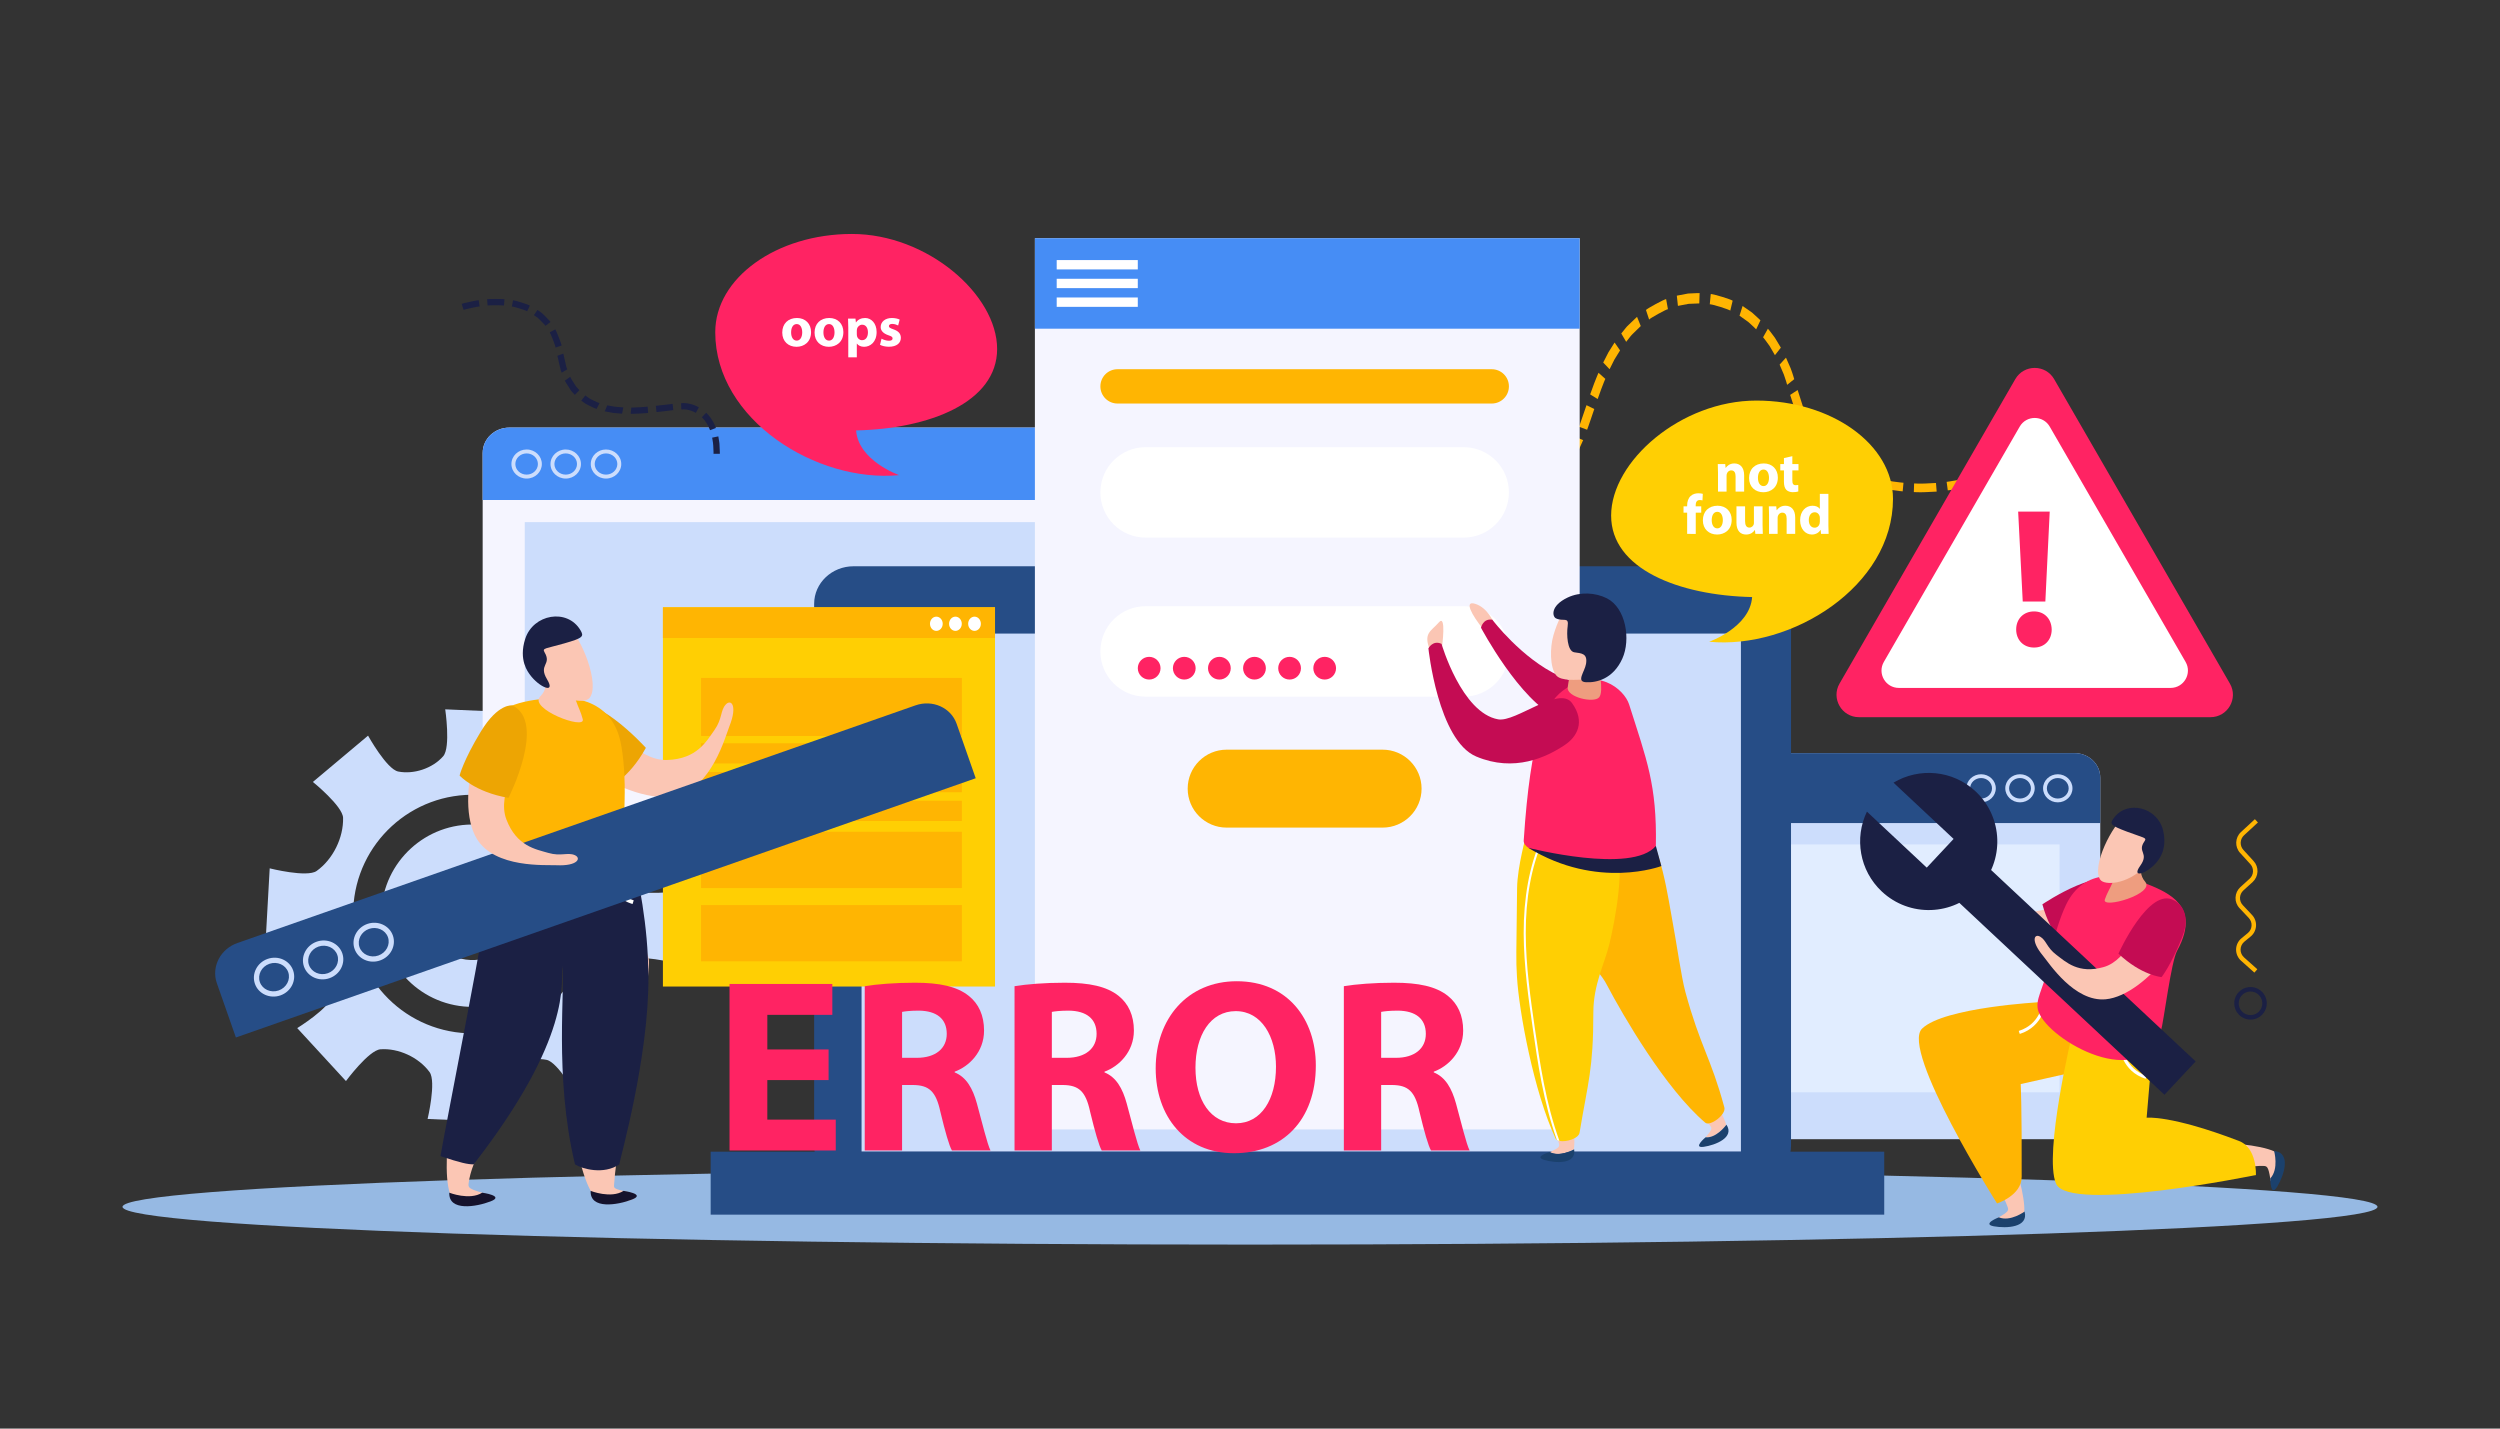 <?xml version="1.0" encoding="utf-8"?>
<!-- Generator: Adobe Illustrator 27.5.0, SVG Export Plug-In . SVG Version: 6.00 Build 0)  -->
<svg version="1.1" id="Layer_1" xmlns="http://www.w3.org/2000/svg" xmlns:xlink="http://www.w3.org/1999/xlink" x="0px" y="0px"
	 viewBox="0 0 700 400" style="enable-background:new 0 0 700 400;" xml:space="preserve">
<rect x="0" y="0" width="700" height="400" fill="#333333" stroke="none"/>
<g>
	<path style="fill:#96B9E3;" d="M665.695,337.913c0,5.842-141.342,10.577-315.695,10.577c-174.354,0-315.695-4.735-315.695-10.577
		c0-5.842,141.341-10.578,315.695-10.578C524.354,327.335,665.695,332.071,665.695,337.913z"/>
	<g>
		<g>
			<g>
				<path style="fill:#CCDDFC;" d="M177.047,248.79c-4.056-3.605-6.204-9.75-5.4-14.951c0.503-3.251,9.655-8.914,9.655-8.914
					l-13.646-14.834c0,0-6.407,8.678-9.681,8.905c-5.009,0.366-10.673-2.208-13.721-6.388c-1.937-2.66,0.569-13.125,0.569-13.125
					l-20.16-0.87c0,0,1.574,10.657-0.561,13.123c-2.977,3.423-8.277,5.155-12.606,4.291c-3.225-0.643-8.44-10.048-8.44-10.048
					L87.61,218.946c0,0,8.365,6.775,8.451,10.051c0.137,5.506-2.787,11.582-7.404,14.871c-2.68,1.911-13.143-0.732-13.143-0.732
					l-1.125,20.14c0,0,10.648-1.456,13.093,0.72c4.053,3.629,6.209,9.769,5.397,14.964c-0.5,3.249-9.656,8.912-9.656,8.912
					l13.643,14.827c0,0,6.402-8.672,9.68-8.898c4.996-0.358,10.683,2.219,13.732,6.383c1.934,2.67-0.552,13.126-0.552,13.126
					l20.144,0.866c0,0-1.6-10.649,0.548-13.118c2.981-3.415,8.295-5.162,12.628-4.296c3.208,0.66,8.436,10.059,8.436,10.059
					l15.436-12.969c0,0-8.354-6.779-8.448-10.06c-0.128-5.5,2.792-11.568,7.413-14.869c2.684-1.897,13.139,0.747,13.139,0.747
					l1.113-20.139C190.133,249.529,179.497,250.972,177.047,248.79z M130.84,289.315c-18.428-0.797-32.734-16.385-31.93-34.813
					c0.799-18.434,16.379-32.727,34.816-31.938c18.412,0.805,32.733,16.385,31.918,34.82
					C164.862,275.81,149.273,290.105,130.84,289.315z"/>
			</g>
			<g>
				<path style="fill:#CCDDFC;" d="M133.385,230.89c-14.088-0.604-26.002,10.316-26.605,24.412
					c-0.609,14.084,10.316,25.986,24.391,26.601c14.096,0.609,26.006-10.317,26.616-24.407
					C158.397,243.412,147.471,231.503,133.385,230.89z M131.715,268.802c-7.108-0.309-12.621-6.313-12.327-13.421
					c0.321-7.104,6.323-12.599,13.423-12.299c7.111,0.306,12.615,6.31,12.311,13.419
					C144.825,263.61,138.814,269.106,131.715,268.802z"/>
			</g>
		</g>
		<g>
			<g>
				<path style="fill:#CCDDFC;" d="M588.074,312.12c0,3.788-3.224,6.862-7.217,6.862H422.12c-3.999,0-7.222-3.074-7.222-6.862
					v-94.389c0-3.789,3.223-6.857,7.222-6.857h158.737c3.993,0,7.217,3.068,7.217,6.857V312.12z"/>
			</g>
			<g>
				<path style="fill:#264D86;" d="M580.857,210.874H422.12c-3.999,0-7.222,3.068-7.222,6.857v12.729h173.176v-12.729
					C588.074,213.942,584.851,210.874,580.857,210.874z"/>
			</g>
			<g>
				<path style="fill:#CCDDFC;" d="M554.711,224.659c-2.281,0-4.132-1.766-4.132-3.933c0-2.169,1.851-3.937,4.132-3.937
					c2.27,0,4.116,1.768,4.116,3.937C558.827,222.893,556.98,224.659,554.711,224.659z M554.711,217.854
					c-1.693,0-3.07,1.29-3.07,2.872c0,1.579,1.377,2.866,3.07,2.866c1.683,0,3.051-1.287,3.051-2.866
					C557.762,219.145,556.394,217.854,554.711,217.854z"/>
			</g>
			<g>
				<path style="fill:#CCDDFC;" d="M565.6,224.659c-2.266,0-4.121-1.766-4.121-3.933c0-2.169,1.855-3.937,4.121-3.937
					c2.275,0,4.121,1.768,4.121,3.937C569.721,222.893,567.875,224.659,565.6,224.659z M565.6,217.854
					c-1.678,0-3.051,1.29-3.051,2.872c0,1.579,1.373,2.866,3.051,2.866c1.693,0,3.061-1.287,3.061-2.866
					C568.66,219.145,567.293,217.854,565.6,217.854z"/>
			</g>
			<g>
				<path style="fill:#CCDDFC;" d="M576.178,224.659c-2.275,0-4.117-1.766-4.117-3.933c0-2.169,1.842-3.937,4.117-3.937
					c2.266,0,4.117,1.768,4.117,3.937C580.295,222.893,578.443,224.659,576.178,224.659z M576.178,217.854
					c-1.688,0-3.055,1.29-3.055,2.872c0,1.579,1.367,2.866,3.055,2.866c1.678,0,3.051-1.287,3.051-2.866
					C579.229,219.145,577.855,217.854,576.178,217.854z"/>
			</g>
			<rect x="424.707" y="236.44" style="fill:#E1EDFF;" width="151.979" height="69.399"/>
		</g>
		<g>
			<g>
				<path style="fill:#F5F5FF;" d="M135.146,224.518c0,3.92,3.332,7.104,7.468,7.104H306.9c4.142,0,7.474-3.184,7.474-7.104v-97.689
					c0-3.922-3.332-7.099-7.474-7.099H142.614c-4.136,0-7.468,3.177-7.468,7.099V224.518z"/>
			</g>
			<g>
				<path style="fill:#468DF5;" d="M142.614,119.73H306.9c4.142,0,7.474,3.177,7.474,7.099v13.173H135.146v-13.173
					C135.146,122.907,138.478,119.73,142.614,119.73z"/>
			</g>
			<g>
				<path style="fill:#CCDDFC;" d="M165.415,129.929c0-2.246,1.91-4.073,4.26-4.073c2.36,0,4.275,1.827,4.275,4.073
					c0,2.242-1.915,4.07-4.275,4.07C167.325,133.999,165.415,132.171,165.415,129.929z M166.515,129.929
					c0,1.635,1.417,2.966,3.159,2.966c1.753,0,3.179-1.331,3.179-2.966c0-1.639-1.427-2.973-3.179-2.973
					C167.932,126.956,166.515,128.29,166.515,129.929z"/>
			</g>
			<g>
				<path style="fill:#CCDDFC;" d="M154.135,129.929c0-2.246,1.915-4.073,4.27-4.073c2.345,0,4.265,1.827,4.265,4.073
					c0,2.242-1.92,4.07-4.265,4.07C156.051,133.999,154.135,132.171,154.135,129.929z M155.236,129.929
					c0,1.635,1.417,2.966,3.169,2.966c1.737,0,3.159-1.331,3.159-2.966c0-1.639-1.422-2.973-3.159-2.973
					C156.653,126.956,155.236,128.29,155.236,129.929z"/>
			</g>
			<g>
				<path style="fill:#CCDDFC;" d="M143.197,129.929c0-2.246,1.91-4.073,4.26-4.073c2.355,0,4.26,1.827,4.26,4.073
					c0,2.242-1.905,4.07-4.26,4.07C145.107,133.999,143.197,132.171,143.197,129.929z M144.297,129.929
					c0,1.635,1.417,2.966,3.159,2.966c1.743,0,3.159-1.331,3.159-2.966c0-1.639-1.417-2.973-3.159-2.973
					C145.714,126.956,144.297,128.29,144.297,129.929z"/>
			</g>
			<rect x="146.934" y="146.193" style="fill:#CCDDFC;" width="157.296" height="71.825"/>
		</g>
		<g>
			<g>
				<g>
					<g>
						<path style="fill:#FFB502;" d="M545.06,134.919l0.317,2.389c-0.005,0.01,1.583-0.204,3.147-0.504
							c1.567-0.271,3.178-0.702,3.178-0.702l-0.672-2.318c0,0-1.433,0.373-2.949,0.647
							C546.58,134.712,545.06,134.919,545.06,134.919z"/>
					</g>
				</g>
				<g>
					<g>
						<path style="fill:#FFB502;" d="M535.95,135.362l-0.078,2.42c0,0,1.599,0.099,3.204,0.02c1.59-0.067,3.196-0.156,3.196-0.156
							l-0.199-2.414c0,0-1.528,0.089-3.061,0.156C537.479,135.458,535.95,135.362,535.95,135.362z"/>
					</g>
				</g>
				<g>
					<g>
						<path style="fill:#FFB502;" d="M526.964,134.191l-0.563,2.356c0,0,1.579,0.316,3.159,0.639
							c1.58,0.261,3.192,0.392,3.192,0.392l0.225-2.407c0,0-1.523-0.128-3.026-0.36
							C528.448,134.504,526.964,134.191,526.964,134.191z"/>
					</g>
				</g>
				<g>
					<g>
						<path style="fill:#FFB502;" d="M518.624,130.996l-1.221,2.092c0,0,1.464,0.702,2.927,1.406c0.708,0.393,1.476,0.66,2.066,0.83
							c0.577,0.188,0.968,0.315,0.968,0.315l0.777-2.29c0.035-0.054-1.481-0.34-2.822-1.052
							C519.974,131.65,518.624,130.996,518.624,130.996z"/>
					</g>
				</g>
				<g>
					<g>
						<path style="fill:#FFB502;" d="M511.603,125.468l-1.768,1.68c0,0,1.168,1.107,2.35,2.227c1.119,1.199,2.611,1.916,2.561,1.982
							l1.406-1.975c0.053-0.053-1.355-0.711-2.388-1.835C512.684,126.508,511.603,125.468,511.603,125.468z"/>
					</g>
				</g>
				<g>
					<g>
						<path style="fill:#FFB502;" d="M506.619,118.068l-2.154,1.096c0,0,0.73,1.446,1.468,2.89c0.956,1.302,1.915,2.61,1.915,2.61
							l1.906-1.483c0,0-0.891-1.208-1.78-2.433C507.296,119.408,506.619,118.068,506.619,118.068z"/>
					</g>
				</g>
				<g>
					<g>
						<polygon style="fill:#FFB502;" points="503.337,109.201 501.245,110.578 503.094,116.325 505.316,115.378 						"/>
					</g>
				</g>
			</g>
			<g>
				<g>
					<g>
						<path style="fill:#FFB502;" d="M500.072,100.146l-1.781,1.951c0,0,0.595,1.39,1.186,2.775c0.525,1.412,0.92,2.879,0.92,2.879
							l1.983-1.581c0,0-0.426-1.567-1.011-3.075C500.723,101.621,500.072,100.146,500.072,100.146z"/>
					</g>
				</g>
				<g>
					<g>
						<path style="fill:#FFB502;" d="M495.014,92.035l-1.351,2.401c0,0,0.954,1.162,1.806,2.408
							c0.756,1.309,1.512,2.608,1.512,2.608l1.658-2.106c0,0-0.838-1.388-1.663-2.767C496.064,93.271,495.014,92.035,495.014,92.035
							z"/>
					</g>
				</g>
				<g>
					<g>
						<path style="fill:#FFB502;" d="M487.924,85.678l-0.86,2.718c0,0,1.241,0.869,2.457,1.752c1.139,0.983,2.202,2.071,2.202,2.071
							l1.202-2.525c0,0-1.154-1.125-2.354-2.176C489.243,86.596,487.924,85.678,487.924,85.678z"/>
					</g>
				</g>
				<g>
					<g>
						<path style="fill:#FFB502;" d="M479.006,82.366l-0.27,2.87c0.053-0.283,5.836,1.523,5.734,1.767l0.666-2.775
							C485.24,83.977,479.072,82.082,479.006,82.366z"/>
					</g>
				</g>
				<g>
					<g>
						<path style="fill:#FFB502;" d="M469.507,82.788l0.313,2.858c0,0,1.483-0.287,2.97-0.568c1.511-0.073,3.013-0.121,3.013-0.121
							l0.087-2.892c0,0-1.624,0.021-3.222,0.123C471.082,82.501,469.507,82.788,469.507,82.788z"/>
					</g>
				</g>
				<g>
					<g>
						<path style="fill:#FFB502;" d="M460.875,86.812l0.881,2.672c-0.116-0.171,5.158-3.122,5.271-2.885l-0.504-2.816
							C466.406,83.53,460.754,86.619,460.875,86.812z"/>
					</g>
				</g>
				<g>
					<g>
						<path style="fill:#FFB502;" d="M453.955,93.377l1.377,2.339c0,0,0.238-0.29,0.575-0.739c0.375-0.436,0.782-1.081,1.348-1.573
							c1.085-1.06,2.161-2.112,2.161-2.112l-1.047-2.583c0,0-1.157,1.115-2.322,2.225c-0.616,0.528-1.068,1.196-1.459,1.658
							C454.211,93.064,453.955,93.377,453.955,93.377z"/>
					</g>
				</g>
			</g>
			<g>
				<g>
					<g>
						<path style="fill:#FFB502;" d="M448.9,101.509l1.78,1.875c0,0,0.69-1.346,1.347-2.694c0.79-1.295,1.589-2.578,1.589-2.578
							l-1.532-2.206c0,0-0.856,1.368-1.716,2.732C449.64,100.071,448.9,101.509,448.9,101.509z"/>
					</g>
				</g>
				<g>
					<g>
						<path style="fill:#FFB502;" d="M445.245,110.433l2.102,1.298c0,0,0.513-1.429,1.024-2.844c0.513-1.425,1.12-2.806,1.12-2.806
							l-1.91-1.702c0,0-0.664,1.487-1.225,3.006C445.801,108.914,445.245,110.433,445.245,110.433z"/>
					</g>
				</g>
				<g>
					<g>
						<path style="fill:#FFB502;" d="M442.129,119.493l2.261,0.836c0,0,0.561-1.491,1.03-2.921c0.493-1.445,0.979-2.881,0.979-2.881
							l-2.179-1.077c0,0-0.521,1.521-1.047,3.048C442.666,118.046,442.129,119.493,442.129,119.493z"/>
					</g>
				</g>
				<g>
					<g>
						<path style="fill:#FFB502;" d="M438.351,127.736l2.049,1.271c0,0,0.843-1.4,1.567-2.846c0.665-1.467,1.315-2.926,1.315-2.926
							l-2.231-0.921c0,0-0.625,1.401-1.241,2.786C439.123,126.453,438.351,127.736,438.351,127.736z"/>
					</g>
				</g>
				<g>
					<g>
						<path style="fill:#FFB502;" d="M432.377,134.07l1.35,2.021c0.204,0.262,5.1-4.254,4.842-4.463l-1.902-1.51
							C436.883,130.33,432.558,134.325,432.377,134.07z"/>
					</g>
				</g>
				<g>
					<g>
						<path style="fill:#FFB502;" d="M424.213,137.144l0.41,2.38c0,0,1.589-0.335,3.194-0.657c1.546-0.561,3.079-1.189,3.079-1.189
							l-1.013-2.196c0,0-1.362,0.534-2.739,1.064C425.673,136.839,424.213,137.144,424.213,137.144z"/>
					</g>
				</g>
				<g>
					<g>
						<path style="fill:#FFB502;" d="M415.211,137.438l-0.148,2.415c0,0,1.589,0.095,3.185,0.19
							c1.607-0.086,3.222-0.169,3.222-0.169l-0.182-2.41c0,0-1.512,0.088-3.021,0.165
							C416.743,137.533,415.211,137.438,415.211,137.438z"/>
					</g>
				</g>
			</g>
		</g>
		<g>
			<path style="fill:#264D86;" d="M501.486,320.771c0,5.804-4.938,10.505-11.024,10.505H238.988
				c-6.086,0-11.028-4.701-11.028-10.505V169.075c0-5.811,4.942-10.52,11.028-10.52h251.474c6.086,0,11.024,4.71,11.024,10.52
				V320.771z"/>
			<rect x="241.237" y="177.402" style="fill:#CCDDFC;" width="246.221" height="145.065"/>
			<rect x="198.986" y="322.468" style="fill:#264D86;" width="328.599" height="17.635"/>
		</g>
		<g>
			<g>
				<g>
					<g>
						<g>
							<path style="fill:#1B2044;" d="M134.286,85.813l-0.254-1.755c-0.025-0.108-4.746,0.918-4.763,1.028l0.538,1.679
								C129.741,86.688,134.271,85.704,134.286,85.813z"/>
						</g>
					</g>
					<g>
						<g>
							<path style="fill:#1B2044;" d="M141.108,85.547l0.153-1.758c-0.005-0.1-4.877-0.127-4.872,0.014l0.138,1.754
								C136.527,85.43,141.124,85.463,141.108,85.547z"/>
						</g>
					</g>
					<g>
						<g>
							<path style="fill:#1B2044;" d="M147.598,87.188l0.748-1.605c0.063-0.188-4.676-1.675-4.711-1.478l-0.314,1.733
								C143.372,85.669,147.675,87.019,147.598,87.188z"/>
						</g>
					</g>
					<g>
						<g>
							<path style="fill:#1B2044;" d="M152.725,91.24l1.414-1.073c0.044-0.039-0.806-0.953-1.707-1.841
								c-0.831-0.947-1.996-1.502-1.951-1.549l-0.984,1.472c-0.044,0.045,0.997,0.523,1.732,1.369
								C152.016,90.404,152.782,91.196,152.725,91.24z"/>
						</g>
					</g>
					<g>
						<g>
							<path style="fill:#1B2044;" d="M155.538,97.327l1.682-0.565c0.224,0.02-1.644-4.594-1.746-4.545l-1.547,0.846
								C154.009,93.016,155.711,97.192,155.538,97.327z"/>
						</g>
					</g>
					<g>
						<g>
							<path style="fill:#1B2044;" d="M157.277,104.353l1.547-0.926c0,0-0.115-0.26-0.244-0.671c-0.096-0.41-0.217-0.97-0.345-1.525
								c-0.249-1.116-0.505-2.235-0.505-2.235l-1.669,0.621c0,0,0.282,1.195,0.556,2.381c0.136,0.599,0.282,1.195,0.39,1.64
								C157.143,104.078,157.277,104.353,157.277,104.353z"/>
						</g>
					</g>
					<g>
						<g>
							<path style="fill:#1B2044;" d="M160.973,110.573l1.253-1.335c0.05-0.04-0.883-0.749-1.413-1.778
								c-0.62-0.965-1.209-1.932-1.165-1.956l-1.47,1.067c-0.064,0.035,0.588,1.074,1.259,2.101
								C160.012,109.774,161.017,110.532,160.973,110.573z"/>
						</g>
					</g>
				</g>
				<g>
					<g>
						<g>
							<path style="fill:#1B2044;" d="M167.032,114.492l0.844-1.623c-0.013,0.045-1.061-0.4-2.084-0.915
								c-1.049-0.453-1.885-1.277-1.904-1.228l-1.138,1.445c0.019-0.048,0.92,0.832,2.039,1.32
								C165.895,114.051,167.02,114.541,167.032,114.492z"/>
						</g>
					</g>
					<g>
						<g>
							<path style="fill:#1B2044;" d="M174.186,115.828l0.352-1.754c0,0-1.131-0.094-2.269-0.183
								c-1.119-0.197-2.238-0.396-2.238-0.396l-0.703,1.683c0,0,1.202,0.229,2.411,0.443
								C172.965,115.728,174.186,115.828,174.186,115.828z"/>
						</g>
					</g>
					<g>
						<g>
							<path style="fill:#1B2044;" d="M181.481,115.617l-0.135-1.764c0,0-1.157,0.127-2.289,0.179
								c-1.137,0.084-2.288,0.077-2.288,0.077l-0.179,1.768c0,0,1.227,0.005,2.455-0.079
								C180.285,115.748,181.481,115.617,181.481,115.617z"/>
						</g>
					</g>
					<g>
						<g>
							<polygon style="fill:#1B2044;" points="188.52,114.844 188.34,113.083 183.623,113.631 183.827,115.382 							"/>
						</g>
					</g>
					<g>
						<g>
							<path style="fill:#1B2044;" d="M194.836,115.603l0.85-1.552c0,0-1.118-0.664-2.39-0.946c-0.634-0.15-1.28-0.256-1.841-0.249
								c-0.46,0.02-0.76,0.038-0.76,0.038l0.083,1.769c0,0,0.282-0.022,0.716-0.041c0.325-0.01,0.843,0.073,1.368,0.194
								C193.909,115.049,194.836,115.603,194.836,115.603z"/>
						</g>
					</g>
					<g>
						<g>
							<path style="fill:#1B2044;" d="M198.813,120.45l1.655-0.622c0,0-0.127-0.291-0.306-0.723
								c-0.166-0.451-0.467-1.014-0.819-1.55c-0.659-1.107-1.61-2.002-1.61-2.002l-1.228,1.286c0,0,0.793,0.721,1.343,1.661
								C198.467,119.383,198.78,120.477,198.813,120.45z"/>
						</g>
					</g>
					<g>
						<g>
							<path style="fill:#1B2044;" d="M199.778,127.055l1.765,0.019c0,0,0.038-0.296,0-0.756c-0.025-0.458-0.051-1.075-0.077-1.688
								c0-0.607-0.153-1.218-0.211-1.679c-0.077-0.46-0.122-0.767-0.122-0.767l-1.732,0.358c0,0,0.046,0.277,0.115,0.693
								c0.052,0.425,0.192,0.962,0.192,1.537c0.033,0.568,0.059,1.139,0.071,1.566C199.816,126.768,199.778,127.055,199.778,127.055
								z"/>
						</g>
					</g>
				</g>
			</g>
		</g>
		<g>
			<rect x="289.77" y="66.707" style="fill:#F5F5FF;" width="152.537" height="249.533"/>
			<rect x="289.77" y="66.707" style="fill:#468DF5;" width="152.537" height="25.328"/>
			<path style="fill:#FFFFFF;" d="M422.497,137.86c0,7.002-5.669,12.671-12.672,12.671h-89.061c-6.99,0-12.656-5.669-12.656-12.671
				l0,0c0-6.979,5.665-12.648,12.656-12.648h89.061C416.828,125.212,422.497,130.881,422.497,137.86L422.497,137.86z"/>
			<path style="fill:#FFFFFF;" d="M422.497,182.396c0,6.994-5.669,12.667-12.672,12.667h-89.061c-6.99,0-12.656-5.673-12.656-12.667
				l0,0c0-6.991,5.665-12.66,12.656-12.66h89.061C416.828,169.736,422.497,175.405,422.497,182.396L422.497,182.396z"/>
			<path style="fill:#FFB502;" d="M398.041,220.824c0,6.032-4.891,10.907-10.914,10.907h-43.665
				c-6.023,0-10.911-4.875-10.911-10.907l0,0c0-6.037,4.888-10.917,10.911-10.917h43.665
				C393.15,209.907,398.041,214.787,398.041,220.824L398.041,220.824z"/>
			<path style="fill:#FFB502;" d="M422.497,108.187c0,2.651-2.154,4.804-4.814,4.804H312.912c-2.658,0-4.804-2.152-4.804-4.804l0,0
				c0-2.66,2.146-4.806,4.804-4.806h104.771C420.343,103.381,422.497,105.526,422.497,108.187L422.497,108.187z"/>
			<rect x="295.876" y="72.82" style="fill:#FFFFFF;" width="22.706" height="2.617"/>
			<rect x="295.876" y="78.059" style="fill:#FFFFFF;" width="22.706" height="2.616"/>
			<rect x="295.876" y="83.295" style="fill:#FFFFFF;" width="22.706" height="2.623"/>
			<path style="fill:#FF2363;" d="M324.951,187.1c0,1.753-1.427,3.177-3.181,3.177c-1.76,0-3.188-1.424-3.188-3.177
				c0-1.762,1.428-3.186,3.188-3.186C323.524,183.914,324.951,185.338,324.951,187.1z"/>
			<path style="fill:#FF2363;" d="M334.78,187.1c0,1.753-1.427,3.177-3.184,3.177c-1.758,0-3.185-1.424-3.185-3.177
				c0-1.762,1.427-3.186,3.185-3.186C333.353,183.914,334.78,185.338,334.78,187.1z"/>
			<path style="fill:#FF2363;" d="M344.61,187.1c0,1.753-1.424,3.177-3.177,3.177c-1.766,0-3.192-1.424-3.192-3.177
				c0-1.762,1.427-3.186,3.192-3.186C343.186,183.914,344.61,185.338,344.61,187.1z"/>
			<path style="fill:#FF2363;" d="M354.443,187.1c0,1.753-1.428,3.177-3.189,3.177c-1.761,0-3.192-1.424-3.192-3.177
				c0-1.762,1.431-3.186,3.192-3.186C353.016,183.914,354.443,185.338,354.443,187.1z"/>
			<path style="fill:#FF2363;" d="M364.269,187.1c0,1.753-1.423,3.177-3.185,3.177c-1.762,0-3.186-1.424-3.186-3.177
				c0-1.762,1.424-3.186,3.186-3.186C362.846,183.914,364.269,185.338,364.269,187.1z"/>
			<path style="fill:#FF2363;" d="M374.094,187.1c0,1.753-1.428,3.177-3.181,3.177c-1.761,0-3.185-1.424-3.185-3.177
				c0-1.762,1.424-3.186,3.185-3.186C372.666,183.914,374.094,185.338,374.094,187.1z"/>
		</g>
		<g>
			<g>
				<path style="fill:#FFCF03;" d="M530.037,139.68c0-15.195-17.133-27.519-38.256-27.519c-21.129,0-40.664,17.01-40.664,32.205
					c0,14.911,18.899,22.358,39.478,22.811c-0.59,8.488-12.039,12.514-12.039,12.514C501.58,181.901,530.037,164.24,530.037,139.68z
					"/>
			</g>
			<g>
				<path style="fill:#FFFFFF;" d="M481.041,132.397c0-0.96-0.031-1.779-0.064-2.46h2.084l0.11,1.057h0.047
					c0.314-0.489,1.101-1.23,2.383-1.23c1.58,0,2.76,1.044,2.76,3.314v4.575h-2.399v-4.276c0-0.994-0.344-1.67-1.209-1.67
					c-0.668,0-1.063,0.457-1.22,0.898c-0.064,0.145-0.095,0.379-0.095,0.6v4.448h-2.398V132.397z"/>
				<path style="fill:#FFFFFF;" d="M497.799,133.71c0,2.823-1.998,4.119-4.066,4.119c-2.258,0-3.995-1.485-3.995-3.977
					c0-2.494,1.645-4.089,4.121-4.089C496.226,129.764,497.799,131.391,497.799,133.71z M492.223,133.788
					c0,1.325,0.543,2.32,1.573,2.32c0.928,0,1.525-0.931,1.525-2.32c0-1.152-0.441-2.319-1.525-2.319
					C492.639,131.469,492.223,132.654,492.223,133.788z"/>
				<path style="fill:#FFFFFF;" d="M501.855,127.729v2.208h1.722v1.77h-1.722v2.792c0,0.929,0.229,1.354,0.951,1.354
					c0.3,0,0.534-0.029,0.707-0.06l0.018,1.812c-0.315,0.128-0.881,0.206-1.565,0.206c-0.771,0-1.415-0.266-1.802-0.662
					c-0.44-0.458-0.659-1.198-0.659-2.288v-3.154h-1.021v-1.77h1.021v-1.672L501.855,127.729z"/>
				<path style="fill:#FFFFFF;" d="M472.402,149.491v-5.947h-1.015v-1.767h1.015v-0.301c0-0.93,0.279-1.953,0.973-2.588
					c0.603-0.569,1.439-0.77,2.131-0.77c0.541,0,0.95,0.06,1.28,0.155l-0.093,1.848c-0.205-0.062-0.457-0.108-0.771-0.108
					c-0.795,0-1.123,0.614-1.123,1.37v0.395h1.548v1.767h-1.533v5.947H472.402z"/>
				<path style="fill:#FFFFFF;" d="M484.871,145.549c0,2.823-2.006,4.12-4.075,4.12c-2.255,0-3.993-1.484-3.993-3.977
					c0-2.496,1.643-4.088,4.12-4.088C483.289,141.605,484.871,143.228,484.871,145.549z M479.28,145.627
					c0,1.327,0.549,2.319,1.579,2.319c0.928,0,1.534-0.929,1.534-2.319c0-1.152-0.448-2.319-1.534-2.319
					C479.705,143.308,479.28,144.493,479.28,145.627z"/>
				<path style="fill:#FFFFFF;" d="M493.521,147.018c0,1.01,0.031,1.829,0.063,2.474h-2.085l-0.109-1.087h-0.047
					c-0.307,0.473-1.03,1.265-2.423,1.265c-1.556,0-2.712-0.979-2.712-3.364v-4.527h2.414v4.15c0,1.121,0.37,1.797,1.202,1.797
					c0.662,0,1.04-0.458,1.196-0.836c0.064-0.143,0.079-0.33,0.079-0.521v-4.59h2.422V147.018z"/>
				<path style="fill:#FFFFFF;" d="M495.33,144.236c0-0.96-0.032-1.781-0.056-2.459h2.074l0.112,1.056h0.046
					c0.323-0.489,1.109-1.229,2.391-1.229c1.572,0,2.761,1.043,2.761,3.313v4.573h-2.399v-4.275c0-0.994-0.346-1.672-1.21-1.672
					c-0.669,0-1.063,0.46-1.219,0.899c-0.063,0.144-0.095,0.379-0.095,0.599v4.449h-2.405V144.236z"/>
				<path style="fill:#FFFFFF;" d="M511.952,138.29v8.9c0,0.865,0.031,1.783,0.063,2.301h-2.132l-0.102-1.134h-0.032
					c-0.495,0.869-1.431,1.311-2.422,1.311c-1.824,0-3.294-1.563-3.294-3.964c-0.016-2.6,1.611-4.1,3.452-4.1
					c0.942,0,1.69,0.329,2.037,0.867h0.031v-4.182H511.952z M509.555,145.042c0-0.124-0.017-0.298-0.031-0.424
					c-0.142-0.646-0.661-1.184-1.401-1.184c-1.092,0-1.657,0.977-1.657,2.192c0,1.309,0.644,2.129,1.643,2.129
					c0.691,0,1.242-0.473,1.384-1.149c0.047-0.174,0.064-0.349,0.064-0.552V145.042z"/>
			</g>
		</g>
		<g>
			<g>
				<g>
					<path style="fill:#1B2044;" d="M625.591,280.987c-0.039-2.513,1.986-4.581,4.5-4.611c2.5-0.037,4.58,1.979,4.607,4.493
						c0.034,2.514-1.985,4.586-4.493,4.616C627.69,285.52,625.625,283.499,625.591,280.987z M633.448,280.887
						c-0.027-1.819-1.525-3.283-3.345-3.264c-1.824,0.026-3.289,1.53-3.262,3.35c0.021,1.818,1.523,3.282,3.35,3.253
						C632.009,284.206,633.468,282.711,633.448,280.887z"/>
				</g>
			</g>
		</g>
		<g>
			<g>
				<g>
					<path style="fill:#FFB502;" d="M631.368,229.37l0.85,0.923l-3.906,3.607c-1.156,1.073-1.235,2.905-0.167,4.069l2.87,3.135
						c0.748,0.819,1.129,1.876,1.082,2.982c-0.054,1.103-0.534,2.123-1.345,2.871l-2.612,2.371c-0.569,0.528-0.91,1.243-0.938,2.021
						c-0.033,0.78,0.247,1.521,0.782,2.09l2.588,2.749c0.789,0.842,1.19,1.945,1.117,3.094c-0.074,1.145-0.615,2.214-1.498,2.936
						l-1.779,1.461c-0.648,0.541-1.036,1.326-1.049,2.162c-0.019,0.85,0.334,1.655,0.963,2.22l3.729,3.33l-0.835,0.936l-3.731-3.333
						c-0.901-0.806-1.402-1.967-1.383-3.177c0.032-1.206,0.582-2.338,1.51-3.099l1.779-1.471c0.615-0.508,0.99-1.237,1.043-2.043
						c0.054-0.805-0.227-1.581-0.775-2.163l-2.587-2.75c-0.771-0.807-1.171-1.876-1.124-2.99c0.047-1.12,0.523-2.142,1.344-2.904
						l2.608-2.367c0.567-0.525,0.902-1.233,0.935-1.999c0.033-0.772-0.227-1.512-0.749-2.079l-2.868-3.143
						c-1.531-1.672-1.418-4.285,0.241-5.829L631.368,229.37z"/>
				</g>
			</g>
		</g>
		<g>
			<g>
				<g>
					<g>
						<g>
							<path style="fill:#FBC6B4;" d="M477.544,318.462c1.934-2.202,1.855-2.537,1.316-3.244c-0.459-0.613-1.002-1.194-1.608-1.776
								l4.263-2.596c0.865,1.561,1.519,2.973,1.836,4.133C483.033,315.384,480.523,318.68,477.544,318.462z"/>
						</g>
					</g>
					<g>
						<g>
							<path style="fill:#1B416D;" d="M483.351,314.978c0.004-0.044,0.044-0.082,0.044-0.082c2.414,3.604-3.103,5.743-6.339,6.212
								c-3.24,0.464,0.488-2.647,0.488-2.647C480.523,318.68,483.033,315.384,483.351,314.978z"/>
						</g>
					</g>
				</g>
				<g>
					<g>
						<path style="fill:#FFB502;" d="M482.815,310.06c0.579,2.076-4.037,5.397-5.335,4.297
							c-11.142-9.463-23.059-30.065-27.502-38.49c-0.2-0.374-0.397-0.721-0.578-1.042c-2.218-3.634-3.491-2.882-11.024-19.706
							c-2.45-5.431-3.925-14.949-3.925-14.949l7.478-3.09l17.205-7.235c5.969,5.686,7.986,22.128,9.283,28.789
							c1.065,5.631,2.309,14.725,3.488,19.108C476.065,293.034,479.061,296.145,482.815,310.06z"/>
					</g>
				</g>
				<g>
					<g>
						<g>
							<path style="fill:#FBC6B4;" d="M433.936,322.583c2.7-1.191,2.755-1.538,2.575-2.402c-0.173-0.725-0.429-1.501-0.715-2.272
								l4.946-0.583c0.125,1.77,0.125,3.318-0.071,4.53C440.224,322.083,436.567,324.025,433.936,322.583z"/>
						</g>
					</g>
					<g>
						<g>
							<path style="fill:#1B416D;" d="M440.672,321.855c0.04-0.04,0.086-0.072,0.086-0.072c0.693,4.306-5.213,3.929-8.347,3.001
								c-3.152-0.933,1.525-2.201,1.525-2.201C436.567,324.025,440.224,322.083,440.672,321.855z"/>
						</g>
					</g>
				</g>
				<g>
					<g>
						<path style="fill:#FFCF03;" d="M450.61,264.405c-1.383,5.574-4.473,11.314-4.473,19.131c0,15.908-1.494,19.426-3.861,33.624
							c-0.269,1.644-3.755,2.683-5.631,2.304c-0.286-0.063-0.542-0.141-0.72-0.282c-0.181-0.09-0.291-0.205-0.349-0.35
							c-6.146-13.239-10.271-35.783-10.82-45.274c-0.319-5.603-0.173-4.907,0.031-24.881c0.056-5.976,2.657-15.229,2.657-15.229
							l24.817,0.8C455.314,241.928,452.204,257.827,450.61,264.405z"/>
					</g>
				</g>
				<g>
					<g>
						<path style="fill:#FFFFFF;" d="M436.646,319.464c-0.286-0.063-0.542-0.141-0.72-0.282c-3.754-10.475-5.367-21.62-6.751-31.259
							c-1.187-8.166-2.507-17.456-2.547-26.572c-0.023-9.983,1.589-18.784,4.796-26.174c0.059-0.15,0.228-0.205,0.379-0.15
							c0.142,0.064,0.228,0.236,0.164,0.385c-3.177,7.29-4.785,16.043-4.753,25.939c0.026,9.094,1.349,18.348,2.536,26.523
							C431.164,297.597,432.809,308.91,436.646,319.464z"/>
					</g>
				</g>
				<g>
					<g>
						<g>
							<path style="fill:#FBC6B4;" d="M418.222,174.284c0,0-1.637-4.112-5.166-5.216c-3.17-0.984-1.076,2.98,2.224,7.093
								L418.222,174.284z"/>
						</g>
					</g>
					<g>
						<g>
							<path style="fill:#C40C53;" d="M454.064,196.161c2.575,1.436,2.713,4.022,0.165,7.112c-3.907,4.742-8.784,1.895-18.109-2.28
								c-10.6-4.745-21.436-25.226-21.436-25.226s0.527-2.673,3.169-2.249c0,0,8.193,10.867,18.656,15.687
								C441.646,191.581,448.646,193.134,454.064,196.161z"/>
						</g>
					</g>
				</g>
				<g>
					<g>
						<g>
							<path style="fill:#FF2363;" d="M437.444,193.507c-4.801,3.665-8.891,12.598-10.802,41.826
								c-0.416,6.425,36.857,7.973,36.999,1.526c0.326-17.146-2.604-24.192-7.502-39.656
								C454.791,193.005,446.939,186.186,437.444,193.507z"/>
						</g>
					</g>
				</g>
				<g>
					<g>
						<g>
							<path style="fill:#FBC6B4;" d="M403.77,181.122c0,0,1.265-9.373-0.897-6.849c-2.162,2.517-4.458,2.925-2.461,7.816
								L403.77,181.122z"/>
						</g>
					</g>
					<g>
						<g>
							<path style="fill:#C40C53;" d="M440.172,196.865c3.814,5.316,1.349,9.455-1.976,11.693
								c-5.094,3.437-14.184,7.788-24.866,3.259c-10.701-4.521-13.375-30.282-13.375-30.282s1.266-2.411,3.676-1.25
								c0,0,5.607,19.321,15.865,21.132C424.457,202.292,436.544,191.824,440.172,196.865z"/>
						</g>
					</g>
				</g>
				<g>
					<path style="fill:#EE9D7F;" d="M447.457,186.1c0,0,1.756,7.406,0.309,9.14c-1.455,1.743-9.177-0.023-8.808-2.787
						c0.479-3.679,1.462-6.794,1.462-6.794L447.457,186.1z"/>
				</g>
				<g>
					<path style="fill:#FBC6B4;" d="M451.791,178.465c0,6.521-3.649,11.811-8.145,11.811c-2.023,0-6.513,0.554-7.936-1.204
						c-1.75-2.166-1.762-7.719-0.754-11.173c2.318-7.967,5.696-10.592,10.194-10.592
						C449.648,167.308,451.791,171.945,451.791,178.465z"/>
				</g>
				<g>
					<path style="fill:#1B2044;" d="M444.085,191.026c2.822,0.153,7.557-0.828,10.176-6.633c2.391-5.308,1.013-14.154-4.338-16.866
						c-3.173-1.612-7.502-1.877-10.98-0.22c-4.923,2.342-4.286,5.33-3.291,5.825c2.071,1.016,3.699-0.605,3.291,2.226
						c-0.315,2.186-0.149,6.999,1.879,7.289c2.029,0.291,3.751,0.303,3.264,3.239C443.715,188.113,441.231,190.881,444.085,191.026z
						"/>
				</g>
			</g>
			<path style="fill:#1B2044;" d="M427.965,237.397c0,0,29.048,7.458,35.677-0.538l1.534,5.638
				C465.176,242.497,447.347,249.271,427.965,237.397z"/>
		</g>
		<g>
			<g>
				<g>
					<g>
						<path style="fill:#FBC6B4;" d="M548.46,314.842c4.14,7.855,11.764,17.466,13.685,23.145c0.304,0.905,0.279,1.276-2.473,2.863
							c-2.759,1.579,0.495,2.632,5.591,1.352c5.097-1.28-3.565-25.166-8.82-36.083C551.857,296.579,543.658,305.719,548.46,314.842z
							"/>
					</g>
				</g>
				<g>
					<path style="fill:#1B416D;" d="M566.883,339.23c0,0-4.027,2.959-7.21,1.619c0,0-4.865,1.882-1.403,2.517
						C561.739,343.988,568.087,343.744,566.883,339.23z"/>
				</g>
			</g>
			<g>
				<path style="fill:#FFB502;" d="M571.35,280.597c0,0-27.021,1.42-33.17,7.417c-6.141,6.001,20.991,48.948,20.991,48.948
					s6.883-2.206,6.898-7.422c0.071-19.551-0.271-26.003-0.271-26.003l27.547-6.185L571.35,280.597z"/>
			</g>
			<g>
				<g>
					<g>
						<path style="fill:#FBC6B4;" d="M605.914,331.31c9.268-1.14,21.565-5.071,27.857-4.845c0.996,0.036,1.363,0.199,1.898,3.497
							c0.518,3.303,2.767,0.483,3.404-5c0.63-5.487-26.079-5.85-38.768-4.741C589.213,321.183,595.155,332.646,605.914,331.31z"/>
					</g>
				</g>
				<g>
					<path style="fill:#1B416D;" d="M636.746,322.271c0,0,1.411,5.052-1.076,7.691c0,0,0.039,5.479,1.945,2.317
						C639.521,329.094,641.651,322.762,636.746,322.271z"/>
				</g>
			</g>
			<g>
				<path style="fill:#FFCF03;" d="M580.354,288.902c0,0-8.264,34.274-4.65,42.548c3.621,8.271,55.947-2.443,55.947-2.443
					s0.391-7.585-4.738-9.539c-19.195-7.342-25.856-6.508-25.856-6.508l2.512-29.584L580.354,288.902z"/>
			</g>
			<g>
				<g>
					<path style="fill:#FFFFFF;" d="M565.534,289.505c6.716-2.13,7.314-8.781,7.314-8.837l-0.885-0.071
						c-0.024,0.247-0.566,6.108-6.707,8.063L565.534,289.505z"/>
				</g>
			</g>
			<g>
				<g>
					<path style="fill:#FFFFFF;" d="M600.785,302.066l0.271-0.851c-6.156-1.953-6.691-7.994-6.699-8.066l-0.893,0.072
						C593.472,293.293,594.07,299.936,600.785,302.066z"/>
				</g>
			</g>
			<g>
				<g>
					<path style="fill:#FBC6B4;" d="M594.558,251.383c-0.606-1.339-3.613-4.51-7.633-3.465c-5.384,1.392-13.693,9.088-21.078,7.03
						c-7.41-2.065-8.662-7.091-9.962-10.344c-1.284-3.254-0.271-5.152-1.228-6.962c-0.965-1.823-3.069-0.583-2.256,5.136
						c0.391,2.735,0.693,16.469,9.043,20.552C572.394,268.685,598.026,259.318,594.558,251.383z"/>
				</g>
				<g>
					<path style="fill:#C40C53;" d="M594.014,248.544c0,0,3.502,4.984-3.771,10.392c-7.266,5.399-11.173,6.759-11.173,6.759
						s-4.786-3.505-7.202-12.485C571.867,253.209,590.115,240.828,594.014,248.544z"/>
				</g>
			</g>
			<g>
				<g>
					<path style="fill:#FF2363;" d="M609.31,252.148l-0.007-0.027c-2.489-2.413-6.142-3.816-8.941-4.925
						c-6.156-2.445-16.764-4.45-21.852,6.109c-1.667,3.484-3.357,8.788-4.554,14.352c-0.279,1.211-0.542,2.439-0.726,3.68
						c-0.989,5.48-3.604,8.622-2.465,11.88c2.887,8.233,29.166,22.885,34.317,5.387c0.766-2.612,2.816-19.248,4.507-22.378
						C613.41,259.279,612.19,255.02,609.31,252.148z"/>
				</g>
			</g>
			<g>
				<g>
					<path style="fill:#EE9D7F;" d="M601.057,239.173c0,0-3.302,4.371-0.431,7.687c2.951,3.406-12.226,7.774-11.277,5.001
						c1.196-3.572,3.533-5.359,2.632-9.949L601.057,239.173z"/>
				</g>
				<g>
					<path style="fill:#FBC6B4;" d="M595.268,228.314c-3.758,2.285-9.835,14.507-7.154,18.052c1.172,1.539,7.345,1.377,12.258-3.532
						c2.025-1.994,4.841-5.981,3.405-10.875C603.123,229.738,599.613,225.659,595.268,228.314z"/>
				</g>
				<g>
					<path style="fill:#1B2044;" d="M591.749,229.196c-1.028,1.487-0.908,1.897,3.821,3.669c4.729,1.785,5.63,1.626,4.889,2.688
						c-2.178,3.117,1.442,3.174-1.204,6.878c-2.641,3.709,1.977,2.098,4.49-0.865c0.485-0.602,3.237-3.445,1.93-9.023
						C604.159,226.033,595.561,223.781,591.749,229.196z"/>
				</g>
			</g>
			<g>
				
					<rect x="570.695" y="224.568" transform="matrix(0.683 -0.73 0.73 0.683 -14.893 506.871)" style="fill:#1B2044;" width="12.799" height="92.086"/>
				<path style="fill:#1B2044;" d="M522.74,227.258l16.979,15.898l7.529-8.035l-17.067-15.974c7.17-4.299,16.581-3.55,22.984,2.443
					c7.745,7.251,8.151,19.404,0.894,27.148c-7.249,7.744-19.404,8.144-27.148,0.889
					C520.627,243.743,519.183,234.619,522.74,227.258z"/>
			</g>
			<g>
				<g>
					<path style="fill:#FBC6B4;" d="M609.758,253.177c-1.141-0.805-4.355-1.475-7.099,1.381c-3.685,3.819-6.604,14.22-13.637,16.221
						c-7.059,2.01-10.584-1.442-13.256-3.445c-2.671-2.005-2.799-4.051-4.481-5.047c-1.691-1.002-2.775,1.06,0.733,5.299
						c1.683,2.029,8.773,13.052,17.602,12.21C601.185,278.698,616.544,257.887,609.758,253.177z"/>
				</g>
				<g>
					<path style="fill:#C40C53;" d="M608.849,252.181c0,0,5.327,2.321,2.113,10.344c-3.222,8.015-5.719,11.063-5.719,11.063
						s-5.645-0.464-12.082-6.564C593.161,267.022,601.822,247.857,608.849,252.181z"/>
				</g>
			</g>
		</g>
		<g>
			<rect x="185.617" y="170.043" style="fill:#FFCF03;" width="92.987" height="106.187"/>
			<rect x="185.617" y="170.043" style="fill:#FFB502;" width="92.987" height="8.6"/>
			<path style="fill:#FFFFFF;" d="M271.085,174.656c0,1.1,0.8,1.993,1.783,1.993c0.986,0,1.78-0.894,1.78-1.993
				c0-1.101-0.793-1.993-1.78-1.993C271.885,172.663,271.085,173.556,271.085,174.656z"/>
			<path style="fill:#FFFFFF;" d="M265.739,174.656c0,1.1,0.796,1.993,1.78,1.993c0.987,0,1.783-0.894,1.783-1.993
				c0-1.101-0.796-1.993-1.783-1.993C266.535,172.663,265.739,173.556,265.739,174.656z"/>
			<path style="fill:#FFFFFF;" d="M260.393,174.656c0,1.1,0.79,1.993,1.776,1.993c0.99,0,1.79-0.894,1.79-1.993
				c0-1.101-0.8-1.993-1.79-1.993C261.183,172.663,260.393,173.556,260.393,174.656z"/>
			<rect x="196.292" y="208.112" style="fill:#FFB502;" width="73.037" height="5.656"/>
			<rect x="196.292" y="189.821" style="fill:#FFB502;" width="73.037" height="16.252"/>
			<rect x="196.292" y="216.173" style="fill:#FFB502;" width="73.037" height="5.652"/>
			<rect x="196.292" y="224.225" style="fill:#FFB502;" width="73.037" height="5.656"/>
			<rect x="196.292" y="232.897" style="fill:#FFB502;" width="73.037" height="15.758"/>
			<rect x="196.292" y="253.415" style="fill:#FFB502;" width="73.037" height="15.756"/>
		</g>
		<g>
			<g>
				<path style="fill:#FF2363;" d="M232.003,302.422h-17.152v11.07h19.161v8.645h-29.748v-46.63h28.788v8.652h-18.2v9.688h17.152
					V302.422z"/>
				<path style="fill:#FF2363;" d="M242.126,276.132c3.384-0.555,8.443-0.972,14.037-0.972c6.925,0,11.772,1.04,15.073,3.668
					c2.789,2.212,4.3,5.471,4.3,9.749c0,5.957-4.213,10.035-8.229,11.49v0.204c3.258,1.318,5.047,4.43,6.227,8.716
					c1.452,5.267,2.903,11.352,3.804,13.149h-10.795c-0.769-1.313-1.86-5.116-3.241-10.859c-1.25-5.813-3.253-7.403-7.553-7.477
					h-3.165v18.337h-10.456V276.132z M252.583,296.189h4.142c5.244,0,8.366-2.627,8.366-6.71c0-4.281-2.903-6.431-7.755-6.501
					c-2.543,0-4.011,0.209-4.753,0.35V296.189z"/>
				<path style="fill:#FF2363;" d="M284.071,276.132c3.395-0.555,8.437-0.972,14.042-0.972c6.919,0,11.766,1.04,15.078,3.668
					c2.767,2.212,4.3,5.471,4.3,9.749c0,5.957-4.224,10.035-8.235,11.49v0.204c3.253,1.318,5.053,4.43,6.226,8.716
					c1.452,5.267,2.909,11.352,3.81,13.149h-10.806c-0.758-1.313-1.86-5.116-3.252-10.859c-1.233-5.813-3.242-7.403-7.536-7.477
					h-3.182v18.337h-10.445V276.132z M294.516,296.189h4.153c5.256,0,8.377-2.627,8.377-6.71c0-4.281-2.919-6.431-7.755-6.501
					c-2.554,0-4.006,0.209-4.775,0.35V296.189z"/>
				<path style="fill:#FF2363;" d="M368.43,298.335c0,15.286-9.271,24.565-22.909,24.565c-13.84,0-21.927-10.45-21.927-23.728
					c0-13.975,8.928-24.427,22.696-24.427C360.609,274.746,368.43,285.472,368.43,298.335z M334.731,298.96
					c0,9.135,4.295,15.561,11.357,15.561c7.117,0,11.188-6.778,11.188-15.835c0-8.374-4-15.569-11.275-15.569
					C338.884,283.117,334.731,289.901,334.731,298.96z"/>
				<path style="fill:#FF2363;" d="M376.277,276.132c3.384-0.555,8.438-0.972,14.02-0.972c6.932,0,11.777,1.04,15.09,3.668
					c2.772,2.212,4.301,5.471,4.301,9.749c0,5.957-4.225,10.035-8.235,11.49v0.204c3.253,1.318,5.037,4.43,6.228,8.716
					c1.445,5.267,2.897,11.352,3.809,13.149h-10.806c-0.759-1.313-1.86-5.116-3.236-10.859c-1.249-5.813-3.257-7.403-7.553-7.477
					h-3.171v18.337h-10.445V276.132z M386.723,296.189h4.143c5.256,0,8.366-2.627,8.366-6.71c0-4.281-2.909-6.431-7.761-6.501
					c-2.537,0-4.006,0.209-4.748,0.35V296.189z"/>
			</g>
		</g>
		<g>
			<g>
				<g>
					<path style="fill:#FBC6B4;" d="M157.208,201.576c0.976-1.266,5.006-3.86,9.006-1.707c5.353,2.876,12.198,13.205,20.581,12.929
						c8.415-0.28,11.045-5.291,13.268-8.41c2.207-3.131,1.622-5.415,3.115-7.087c1.5-1.686,3.407,0.172,1.061,6.04
						c-1.115,2.809-4.999,17.334-14.936,19.51C176.297,225.708,151.454,209.113,157.208,201.576z"/>
				</g>
				<g>
					<path style="fill:#EDA503;" d="M158.507,198.696c0,0-4.999,4.388,1.316,12.018c6.33,7.634,10.137,10.088,10.137,10.088
						s5.991-2.493,10.883-11.407C180.843,209.395,164.668,191.504,158.507,198.696z"/>
				</g>
			</g>
			<g>
				<path style="fill:#FFB502;" d="M138.233,213.963c3.715,13.725,1.669,23.371,0,28.597c3.877,1.246,1.569,3.318,1.469,3.584
					c-5.484,11.368,28.565,4.635,34.549-4.568c2.053-3.169,0.085-7.188,0.454-13.26c0.131-1.368,0.169-2.753,0.185-4.107
					c0.169-6.222-0.254-12.298-1.131-16.433c-2.669-12.54-14.468-13.156-21.644-12.156c-3.261,0.454-7.515,1.008-10.776,2.928
					l-0.022,0.022C137.51,200.873,135.48,203.757,138.233,213.963z"/>
			</g>
			<g>
				<g>
					<path style="fill:#FBC6B4;" d="M151.508,186.529c0,0,3.215,5.056-0.208,8.429c-3.516,3.45,12.652,9.549,11.876,6.442
						c-1-4.013-3.393-6.154-2.015-11.084L151.508,186.529z"/>
				</g>
				<g>
					<path style="fill:#FBC6B4;" d="M158.776,175.195c3.892,2.815,9.445,16.679,6.23,20.313c-1.43,1.576-8.145,0.857-13.075-4.915
						c-2.031-2.36-4.746-6.953-2.762-12.167C150.085,176.061,154.27,171.922,158.776,175.195z"/>
				</g>
				<g>
					<path style="fill:#1B2044;" d="M162.53,176.472c0.993,1.704,0.831,2.142-4.484,3.665c-5.299,1.522-6.283,1.281-5.576,2.496
						c2.115,3.595-1.846,3.345,0.723,7.61c2.554,4.275-2.346,2.116-4.814-1.334c-0.484-0.696-3.239-4.042-1.323-10.007
						C149.27,171.938,158.846,170.23,162.53,176.472z"/>
				</g>
			</g>
			<g>
				<g>
					<path style="fill:#FBC6B4;" d="M129.442,294.856c-3.407,13.341-7.407,41.822-0.854,41.987
						c6.538,0.147,10.199-1.834,6.423-2.892c-3.769-1.065-3.923-1.477-3.808-2.539c1.623-13.755,23.136-35.206,24.959-51.554
						c0.615-5.588,1.039-10.695,1.33-15.176c2.446,11.979,0.646,24.689,0.862,28.889c0.685,14.952,3.884,43.214,11.053,43.271
						c7.63,0.047,11.375-2.061,6.499-3.068c-4.215-0.896-4.038-1.089-3.962-2.135c1.023-15.094,8.346-42.998,9.746-60.931
						C183.319,250.009,132.411,283.196,129.442,294.856z"/>
				</g>
				<g>
					<path style="fill:#15122C;" d="M165.384,333.445c0,0,5.691,2.257,9.206,0c0,0,6.414,0.864,2.392,2.422
						C172.929,337.433,165.145,338.724,165.384,333.445z"/>
				</g>
				<g>
					<path style="fill:#15122C;" d="M125.804,333.952c0,0,5.699,2.246,9.207,0c0,0,6.422,0.877,2.376,2.427
						C133.349,337.944,125.565,339.244,125.804,333.952z"/>
				</g>
				<g>
					<g>
						<path style="fill:#1B2044;" d="M176.628,235.546c-13.044,8.702-31.289,7.813-38.396,6.438
							c-1.923,15.521-13.583,73.748-14.898,81.739c5.729,1.903,7.638,2.3,9.291,2.3c27.658-35.661,24.481-50.959,24.766-55.442
							c1.046,5.183-2.369,30.558,3.607,55.442c1.999,1.291,8.061,2.973,12.398,0c0.223-1.592,8.338-30.173,8.161-52.547
							C181.435,258.224,178.889,247.751,176.628,235.546z"/>
					</g>
				</g>
			</g>
			<g>
				<g>
					<path style="fill:#FFFFFF;" d="M139.148,255.131c8.114-2.576,8.822-10.595,8.83-10.671l-1.077-0.081
						c-0.016,0.293-0.677,7.376-8.083,9.729L139.148,255.131z"/>
				</g>
			</g>
			<g>
				<g>
					<path style="fill:#FFFFFF;" d="M177.113,253.132l0.331-1.031c-7.43-2.345-8.084-9.648-8.084-9.725l-1.084,0.081
						C168.283,242.544,168.999,250.563,177.113,253.132z"/>
				</g>
			</g>
			<g>
				<g>
					<path style="fill:#264D86;" d="M256.341,197.5L66.473,264.042c-4.777,1.668-7.345,6.699-5.761,11.229l5.338,15.225
						l207.15-72.59l-5.337-15.23C266.278,198.143,261.125,195.823,256.341,197.5z"/>
				</g>
				<g>
					<path style="fill:#CCDDFC;" d="M99.276,265.699c-0.992-2.822,0.615-5.957,3.568-6.996c2.954-1.033,6.168,0.416,7.161,3.235
						c0.984,2.818-0.615,5.953-3.584,6.987C103.468,269.968,100.261,268.515,99.276,265.699z M100.661,265.21
						c0.722,2.05,3.091,3.102,5.276,2.336c2.2-0.771,3.408-3.073,2.692-5.123c-0.723-2.054-3.107-3.099-5.299-2.335
						C101.138,260.857,99.945,263.153,100.661,265.21z"/>
				</g>
				<g>
					<path style="fill:#CCDDFC;" d="M85.117,270.656c-0.993-2.815,0.615-5.953,3.568-6.991c2.946-1.034,6.153,0.422,7.153,3.237
						c0.985,2.82-0.615,5.953-3.576,6.989C89.316,274.925,86.109,273.478,85.117,270.656z M86.501,270.172
						c0.73,2.054,3.084,3.104,5.284,2.335c2.184-0.762,3.384-3.069,2.661-5.119c-0.715-2.055-3.091-3.1-5.283-2.339
						C86.978,265.822,85.786,268.117,86.501,270.172z"/>
				</g>
				<g>
					<path style="fill:#CCDDFC;" d="M71.38,275.475c-0.985-2.818,0.615-5.96,3.554-6.984c2.961-1.038,6.161,0.416,7.145,3.231
						c0.984,2.819-0.6,5.95-3.554,6.988C75.571,279.744,72.365,278.29,71.38,275.475z M72.764,274.994
						c0.716,2.05,3.084,3.096,5.276,2.331c2.184-0.775,3.384-3.065,2.662-5.119c-0.723-2.05-3.084-3.106-5.284-2.334
						C73.233,270.638,72.049,272.934,72.764,274.994z"/>
				</g>
			</g>
			<g>
				<g>
					<path style="fill:#FBC6B4;" d="M143.571,199.772c1.461,0.469,4.153,2.847,3.461,7.126c-0.915,5.727-8.091,15.121-5.23,22.59
						c2.884,7.487,8.229,8.3,11.729,9.329c3.515,1.021,5.384-0.219,7.36,0.597c1.985,0.827,0.908,3.139-5.114,2.851
						c-2.884-0.139-17.182,0.899-22.251-7.373C126.889,224.055,134.987,196.941,143.571,199.772z"/>
				</g>
				<g>
					<path style="fill:#EDA503;" d="M143.486,197.52c0,0-3.976-0.746-8.876,7.357c-4.899,8.074-5.922,12.27-5.922,12.27
						s4.122,4.623,13.683,6.257C142.371,223.404,153.146,202.253,143.486,197.52z"/>
				</g>
			</g>
		</g>
		<g>
			<g>
				<path style="fill:#FF2363;" d="M200.27,93.028c0-15.2,17.135-27.519,38.264-27.519c21.125,0,40.662,17.009,40.662,32.206
					c0,14.912-18.904,22.353-39.482,22.807c0.598,8.492,12.039,12.518,12.039,12.518C228.727,135.249,200.27,117.581,200.27,93.028z
					"/>
			</g>
			<g>
				<path style="fill:#FFFFFF;" d="M227.096,92.985c0,2.822-2.002,4.12-4.069,4.12c-2.257,0-3.995-1.486-3.995-3.983
					c0-2.495,1.644-4.084,4.121-4.084C225.519,89.038,227.096,90.661,227.096,92.985z M221.512,93.063
					c0,1.321,0.552,2.311,1.577,2.311c0.929,0,1.53-0.927,1.53-2.311c0-1.155-0.44-2.324-1.53-2.324
					C221.938,90.739,221.512,91.923,221.512,93.063z"/>
				<path style="fill:#FFFFFF;" d="M236.143,92.985c0,2.822-2.006,4.12-4.073,4.12c-2.257,0-3.991-1.486-3.991-3.983
					c0-2.495,1.641-4.084,4.117-4.084C234.565,89.038,236.143,90.661,236.143,92.985z M230.559,93.063
					c0,1.321,0.552,2.311,1.574,2.311c0.936,0,1.533-0.927,1.533-2.311c0-1.155-0.44-2.324-1.533-2.324
					C230.984,90.739,230.559,91.923,230.559,93.063z"/>
				<path style="fill:#FFFFFF;" d="M237.519,91.797c0-1.014-0.035-1.878-0.067-2.587h2.084l0.114,1.07h0.027
					c0.566-0.818,1.455-1.242,2.571-1.242c1.687,0,3.205,1.466,3.205,3.928c0,2.81-1.781,4.14-3.507,4.14
					c-0.929,0-1.655-0.386-2.003-0.889h-0.034v3.837h-2.391V91.797z M239.909,93.613c0,0.19,0.016,0.363,0.048,0.505
					c0.16,0.647,0.715,1.135,1.406,1.135c1.047,0,1.66-0.868,1.66-2.174c0-1.234-0.555-2.163-1.629-2.163
					c-0.676,0-1.277,0.505-1.438,1.216c-0.032,0.121-0.048,0.279-0.048,0.425V93.613z"/>
				<path style="fill:#FFFFFF;" d="M246.825,94.829c0.444,0.268,1.356,0.583,2.071,0.583c0.725,0,1.027-0.249,1.027-0.646
					c0-0.397-0.24-0.586-1.141-0.884c-1.592-0.535-2.206-1.404-2.19-2.32c0-1.439,1.234-2.523,3.138-2.523
					c0.904,0,1.707,0.203,2.178,0.442l-0.424,1.651c-0.351-0.184-1.011-0.436-1.672-0.436c-0.585,0-0.916,0.236-0.916,0.626
					c0,0.365,0.299,0.554,1.251,0.884c1.462,0.503,2.076,1.247,2.092,2.386c0,1.435-1.136,2.498-3.343,2.498
					c-1.01,0-1.91-0.229-2.492-0.538L246.825,94.829z"/>
			</g>
		</g>
		<g>
			<g>
				<path style="fill:#FF2363;" d="M515.073,191.39l49.207-85.233c2.42-4.186,8.461-4.186,10.881,0l49.207,85.233
					c2.424,4.188-0.604,9.422-5.438,9.422h-98.418C515.677,200.811,512.649,195.578,515.073,191.39L515.073,191.39z"/>
			</g>
			<g>
				<path style="fill:#FFFFFF;" d="M527.477,185.335l38.039-65.88c1.868-3.237,6.542-3.237,8.41,0l38.039,65.88
					c1.869,3.237-0.47,7.283-4.207,7.283h-76.074C527.942,192.618,525.607,188.572,527.477,185.335L527.477,185.335z"/>
			</g>
			<g>
				<path style="fill:#FF2363;" d="M564.528,176.257c0-2.943,2.052-5.058,5.002-5.058c2.945,0,4.891,2.114,4.946,5.058
					c0,2.893-1.95,5.058-4.946,5.058C566.529,181.314,564.528,179.149,564.528,176.257z M566.367,168.42l-1.283-25.179h8.837
					l-1.223,25.179H566.367z"/>
			</g>
		</g>
	</g>
</g>
</svg>
